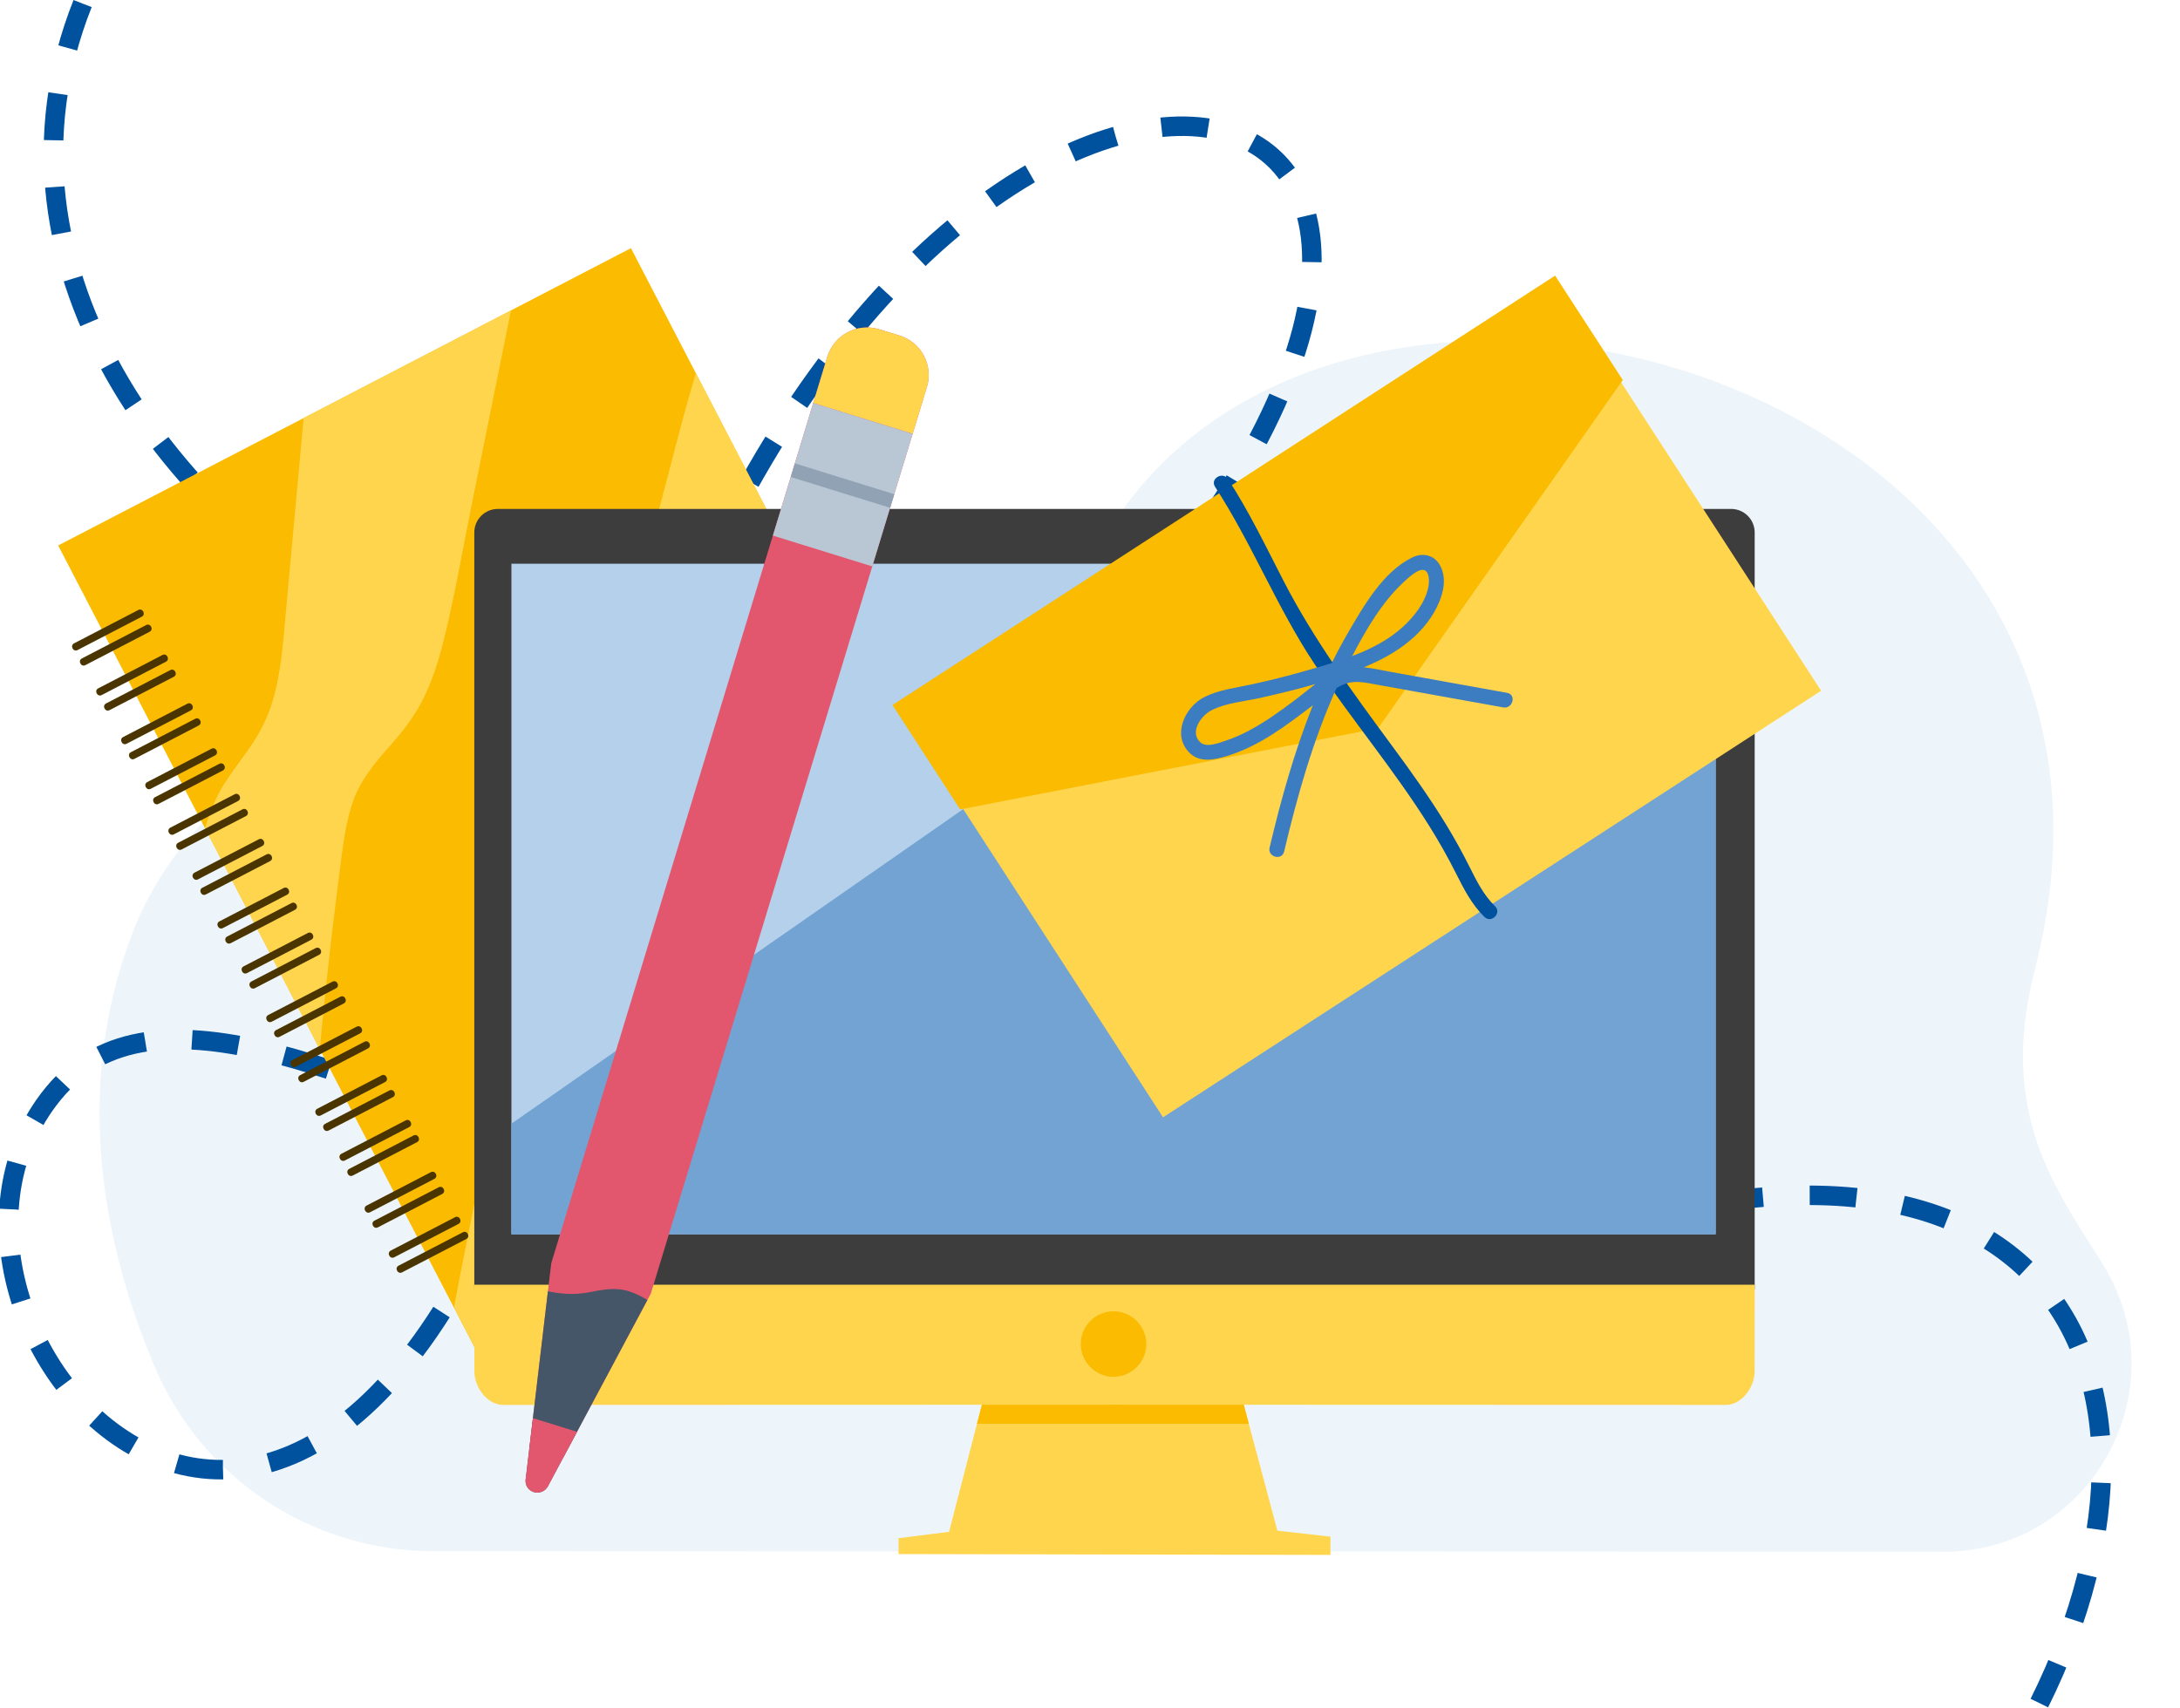 <svg width="559" height="438" viewBox="0 0 559 438" fill="none" xmlns="http://www.w3.org/2000/svg">
  <path
    d="M498.299 397.954L111.117 397.825C79.873 397.818 51.666 379.095 39.559 350.291C27.003
      320.431 18.13 279.888 34.169 238.739C38.549 227.51 45.495 217.367 54.148 208.636C85.999
      176.468 140.88 163.477 175.031 186.148C193.522 198.424 252.851 186.558 284.528 135.736
      C340.342 46.186 522.202 87.153 526.453 208.636C526.893 221.117 525.451 234.449 521.807
      248.586C512.182 285.901 527.242 304.927 539.243 324.265C559.192 356.41 536.139 397.969
      498.314 397.962L498.299 397.954Z"
    fill="#EDF5FB"
  />
  <path
    d="M21.177 0.924C-32.648 136.274 218.533 272.137 311.658 131.147C404.783 -9.843 209.135
      -19.686 151.893 232.609C94.651 484.904 -37.355 342.538 13.701 280.417C64.757 218.296
      226.222 389.193 374.88 327.67C523.538 266.147 565.914 350.169 522.94 436.762"
    stroke="#00519E"
    stroke-dasharray="12 12"
    stroke-miterlimit="10"
    stroke-width="5"
  />
  <path
    d="M161.786 63.642L14.919 139.891L122.853 347.789L269.721 271.54L161.786 63.642Z"
    fill="#FABB00"
  />
  <path
    d="M176.766 101.42C173.129 114.139 170.156 127.039 166.446 139.733C164.638 145.921 162.6
      152.054 160.085 157.994C157.633 163.79 154.627 169.312 151.541 174.787C145.518 185.472 139.519
      196.138 136.962 208.257C134.367 220.57 134.14 233.279 132.627 245.741C129.585 270.779 124.235
      295.449 119.33 320.169C118.327 325.22 117.343 330.272 116.407 335.337L122.866 347.777L177.611
      319.35C180.358 315.337 182.381 310.909 183.716 306.191C186.937 294.848 186.599 282.913 187.605
      271.257C188.806 257.322 192.251 243.72 196.132 230.319C200.088 216.655 204.289 203.078 207.762
      189.275C209.905 180.745 211.864 172.168 213.673 163.56L178.426 95.68C177.863 97.59 177.309
      99.495 176.763 101.412L176.766 101.42ZM87.402 221.126C88.089 215.881 88.749 210.573 90.514
      205.559C92.382 200.252 95.782 196.051 99.467 191.888C102.917 187.987 106.134 184.038 108.469
      179.352C110.733 174.8 112.318 169.945 113.57 165.027C116.492 153.544 118.469 141.776 120.81
      130.168C124.219 113.312 127.627 96.452 131.031 79.598L77.849 107.213C77.141 114.943 76.434
      122.672 75.728 130.406C74.897 139.46 74.073 148.506 73.243 157.561C72.545 165.244 72.04
      173.077 69.687 180.469C68.501 184.199 66.779 187.639 64.6 190.887C62.399 194.186 59.906
      197.282 57.757 200.612C55.366 204.316 53.74 208.282 52.58 212.412L82.001 269.078C82.399
      264.85 82.811 260.622 83.251 256.401C84.469 244.623 85.851 232.863 87.402 221.126Z"
    fill="#FFD54D"
  />
  <path
    d="M35.474 156.434L18.989 164.994C17.884 165.568 18.776 167.291 19.88 166.713L36.365
      158.153C37.47 157.579 36.578 155.856 35.474 156.434Z"
    fill="#4A3500"
  />
  <path
    d="M37.482 160.301L20.997 168.861C19.892 169.434 20.784 171.157 21.887 170.579L38.373
      162.019C39.478 161.445 38.586 159.723 37.482 160.301Z"
    fill="#4A3500"
  />
  <path
    d="M41.667 167.976L25.182 176.536C24.077 177.11 24.97 178.833 26.073 178.255L42.558
      169.695C43.663 169.121 42.771 167.399 41.667 167.976Z"
    fill="#4A3500"
  />
  <path
    d="M43.677 171.847L27.192 180.407C26.086 180.981 26.977 182.699 28.082 182.125L44.568
      173.565C45.673 172.991 44.78 171.269 43.677 171.847Z"
    fill="#4A3500"
  />
  <path
    d="M48.053 180.467L31.567 189.027C30.462 189.601 31.353 191.319 32.458 190.745L48.944
      182.185C50.049 181.611 49.156 179.889 48.053 180.467Z"
    fill="#4A3500"
  />
  <path
    d="M50.062 184.337L33.577 192.897C32.471 193.471 33.364 195.194 34.468 194.616L50.953
      186.056C52.058 185.482 51.166 183.759 50.062 184.337Z"
    fill="#4A3500"
  />
  <path
    d="M54.248 192.013L37.762 200.573C36.657 201.147 37.55 202.869 38.653 202.292L55.138
      193.731C56.244 193.158 55.351 191.435 54.248 192.013Z"
    fill="#4A3500"
  />
  <path
    d="M56.255 195.879L39.77 204.439C38.665 205.013 39.557 206.736 40.661 206.158L57.146
      197.598C58.251 197.024 57.359 195.301 56.255 195.879Z"
    fill="#4A3500"
  />
  <path
    d="M60.166 203.698L43.68 212.258C42.575 212.832 43.468 214.555 44.571 213.977L61.056
      205.417C62.161 204.843 61.269 203.12 60.166 203.698Z"
    fill="#4A3500"
  />
  <path
    d="M62.175 207.569L45.69 216.129C44.584 216.702 45.477 218.425 46.58 217.847L63.066
      209.287C64.171 208.713 63.278 206.991 62.175 207.569Z"
    fill="#4A3500"
  />
  <path
    d="M66.36 215.244L49.875 223.804C48.769 224.378 49.662 226.101 50.765 225.523L67.251
      216.963C68.356 216.389 67.463 214.667 66.36 215.244Z"
    fill="#4A3500"
  />
  <path
    d="M68.37 219.115L51.884 227.675C50.779 228.249 51.672 229.971 52.775 229.393L69.26
      220.833C70.366 220.259 69.473 218.537 68.37 219.115Z"
    fill="#4A3500"
  />
  <path
    d="M72.746 227.735L56.26 236.295C55.155 236.869 56.048 238.591 57.151 238.013L73.636
      229.453C74.742 228.879 73.849 227.157 72.746 227.735Z"
    fill="#4A3500"
  />
  <path
    d="M74.755 231.605L58.27 240.165C57.164 240.739 58.055 242.457 59.16 241.884L75.646
      233.324C76.751 232.75 75.858 231.027 74.755 231.605Z"
    fill="#4A3500"
  />
  <path
    d="M78.938 239.277L62.453 247.837C61.348 248.411 62.24 250.133 63.344 249.555L79.829
      240.995C80.934 240.422 80.042 238.699 78.938 239.277Z"
    fill="#4A3500"
  />
  <path
    d="M80.948 243.147L64.463 251.707C63.357 252.281 64.25 254.004 65.353 253.426L81.838
      244.866C82.944 244.292 82.051 242.569 80.948 243.147Z"
    fill="#4A3500"
  />
  <path
    d="M85.265 251.75L68.779 260.31C67.674 260.884 68.567 262.606 69.67 262.028L86.155
      253.468C87.261 252.894 86.368 251.172 85.265 251.75Z"
    fill="#4A3500"
  />
  <path
    d="M87.274 255.62L70.789 264.18C69.684 264.754 70.576 266.476 71.68 265.898L88.165 257.338
      C89.27 256.764 88.379 255.046 87.274 255.62Z"
    fill="#4A3500"
  />
  <path
    d="M91.459 263.296L74.974 271.856C73.869 272.43 74.76 274.148 75.865 273.574L92.35 265.014
      C93.456 264.44 92.563 262.718 91.459 263.296Z"
    fill="#4A3500"
  />
  <path
    d="M93.469 267.166L76.984 275.726C75.878 276.3 76.769 278.018 77.874 277.444L94.359
      268.884C95.465 268.311 94.572 266.588 93.469 267.166Z"
    fill="#4A3500"
  />
  <path
    d="M97.845 275.786L81.359 284.346C80.254 284.92 81.147 286.642 82.25 286.065L98.736
      277.505C99.841 276.931 98.948 275.208 97.845 275.786Z"
    fill="#4A3500"
  />
  <path
    d="M99.855 279.656L83.369 288.216C82.264 288.79 83.156 290.513 84.26 289.935L100.745
      281.375C101.851 280.801 100.958 279.078 99.855 279.656Z"
    fill="#4A3500"
  />
  <path
    d="M104.038 287.328L87.553 295.888C86.448 296.462 87.34 298.185 88.444 297.607L104.929
      289.047C106.034 288.473 105.142 286.75 104.038 287.328Z"
    fill="#4A3500"
  />
  <path
    d="M106.047 291.199L89.562 299.759C88.457 300.333 89.348 302.051 90.453 301.477L106.938
      292.917C108.043 292.343 107.151 290.621 106.047 291.199Z"
    fill="#4A3500"
  />
  <path
    d="M110.488 300.617L94.002 309.177C92.897 309.751 93.788 311.47 94.893 310.896L111.379
      302.336C112.484 301.762 111.591 300.04 110.488 300.617Z"
    fill="#4A3500"
  />
  <path
    d="M112.497 304.488L96.012 313.048C94.907 313.622 95.799 315.344 96.903 314.766L113.388
      306.206C114.493 305.632 113.601 303.91 112.497 304.488Z"
    fill="#4A3500"
  />
  <path
    d="M116.682 312.164L100.197 320.724C99.092 321.298 99.984 323.02 101.088 322.442L117.573
      313.882C118.678 313.308 117.786 311.586 116.682 312.164Z"
    fill="#4A3500"
  />
  <path
    d="M118.69 316.03L102.205 324.59C101.099 325.164 101.992 326.886 103.096 326.308L119.581
      317.748C120.686 317.175 119.793 315.452 118.69 316.03Z"
    fill="#4A3500"
  />
  <path fill-rule="evenodd" clip-rule="evenodd"
    d="M449.941 316.54V147.775V136.555C449.941 133.219 447.234 130.519 443.892 130.519H127.671
      C124.329 130.519 121.622 133.219 121.622 136.555V330.623H449.941V316.546V316.54Z"
    fill="#3D3D3D"
  />
  <path
    clip-rule="evenodd"
    d="M230.417 398.554L230.405 394.479L243.363 392.85L252.185 358.682L318.493 358.664L327.551
      392.553L341.157 394.085V398.772L230.411 398.554H230.417Z"
    fill="#FFD54D"
    fill-rule="evenodd"
  />
  <path
    clip-rule="evenodd"
    d="M250.52 365.143L252.191 358.676L318.499 358.658L320.231 365.143H250.52Z"
    fill-rule="evenodd"
    fill="#FABB00"
  />
  <path
    d="M439.932 144.572H131.14V316.54H439.932V144.572Z"
    fill="#B4D0EA"
  />
  <path
    d="M337.367 144.572L131.14 288.178V316.54H439.932V144.572H337.367Z"
    fill="#72A3D3"
  />
  <path
    d="M285.875 329.485H121.616L121.64 351.676C121.622 355.763 124.922 360.293 129.009 360.305
      L285.778 360.256L442.56 360.305C446.647 360.287 449.947 355.757 449.929 351.676L449.953 329.485
      H285.875Z"
    fill="#FFD54D"
  />
  <path
    clip-rule="evenodd"
    d="M285.53 336.297C290.162 336.297 293.929 340.057 293.929 344.683C293.929 349.309 290.162
      353.087 285.53 353.087C280.898 353.087 277.138 349.327 277.138 344.683C277.138 340.039 280.892
      336.297 285.53 336.297Z"
    fill-rule="evenodd"
    fill="#FABB00"
  />
  <path
    d="M398.454 71.454L229.705 180.841L298.223 286.543L466.972 177.155L398.454 71.454Z"
    fill="#FFD54D"
  />
  <path
    d="M353.361 186.773L246.204 207.576L228.853 180.808L398.764 70.684L416.117 97.457L353.361
      186.773Z"
    fill="#FABB00"
  />
  <path
    d="M383.357 232.404C380.395 229.522 378.599 225.863 376.769 222.21C374.96 218.597 373.008
      215.069 370.906 211.617C366.601 204.541 361.772 197.806 356.86 191.148C346.787 177.485 336.862
      163.998 329.069 148.861C324.549 140.083 320.281 131.166 314.89 122.876C313.538 120.802 310.21
      122.762 311.573 124.851C321.101 139.502 327.474 155.899 337.193 170.461C346.562 184.493 357.482
      197.438 366.444 211.748C368.901 215.668 371.184 219.691 373.266 223.822C375.321 227.901 377.347
      231.945 380.659 235.168C382.437 236.903 385.145 234.145 383.358 232.408L383.357 232.404Z"
    fill="#00519E"
  />
  <path
    d="M386.473 177.689L356.34 172.265C354.177 171.877 351.933 171.341 349.701 171.129C350.156
      170.943 350.606 170.754 351.055 170.56C358.592 167.312 365.792 162.18 369.044 154.372C370.226
      151.54 370.808 148.379 369.491 145.474C368.145 142.499 365.109 141.545 362.184 142.949C354.708
      146.543 349.686 155.373 345.674 162.251C344.181 164.809 342.8 167.417 341.486 170.061C339.222
      170.768 336.955 171.41 334.748 172.045C330.107 173.379 325.424 174.553 320.703 175.571C316.737
      176.427 312.57 176.914 308.898 178.735C303.881 181.224 300.361 188.522 305.086 193.128C307.704
      195.681 311.502 194.843 314.628 193.888C318.766 192.625 322.657 190.627 326.295 188.315C329.885
      186.029 333.264 183.438 336.656 180.871C331.908 192.672 328.478 205.031 325.552 217.381C324.978
      219.799 328.711 220.8 329.28 218.378C332.663 204.099 336.674 189.85 342.722 176.453C343.414
      176.043 344.121 175.673 344.864 175.398C347.381 174.459 349.958 175.03 352.514 175.49C363.504
      177.464 374.486 179.443 385.473 181.421C387.906 181.861 388.916 178.13 386.47 177.694L386.473
      177.689ZM359.868 149.339C360.929 148.353 364.04 145.313 365.515 146.367C366.67 147.198 366.481
      149.598 366.217 150.767C365.355 154.629 362.65 158.092 359.796 160.708C356.071 164.122 351.514
      166.447 346.733 168.261C350.247 161.529 354.349 154.467 359.872 149.334L359.868 149.339Z
      M320.61 187.187C318.626 188.261 316.571 189.194 314.427 189.906C312.636 190.499 309.405
      191.867 307.785 190.368C304.923 187.714 308.053 183.524 310.538 182.22C314.292 180.247
      319.006 179.905 323.09 178.997C327.819 177.947 332.59 176.796 337.299 175.427C335.535 176.76
      333.839 178.2 332.155 179.466C328.45 182.25 324.688 184.987 320.602 187.193L320.61 187.187Z"
    fill="#3C7CC1"
  />
  <path
    d="M141.347 323.988L163.886 249.974L198.181 137.347L198.873 135.08L199.241 133.882L202.757
      122.323L203.819 118.831L207.468 106.822L208.527 103.346L212.136 91.498C213.852 85.898
      219.786 82.733 225.387 84.439L230.611 86.033C236.224 87.733 239.384 93.669 237.67 99.274
      L234.027 111.243L232.966 114.724L229.31 126.731L228.249 130.213L224.732 141.772L223.673
      145.247L202.69 214.149L166.884 331.757L144.386 373.883L135.76 371.25L141.354 323.979L141.347
      323.988Z"
    fill="#E3576E"
  />
  <path
    d="M225.389 84.453L230.61 86.044C236.221 87.749 239.386 93.684 237.67 99.284L234.023
      111.255L208.527 103.357L212.136 91.509C213.85 85.904 219.784 82.739 225.389 84.453Z"
    fill="#FFD54D"
  />
  <path
    d="M140.491 331.161C143.848 331.853 147.255 332.115 150.66 331.484C154.368 330.782 157.789
      329.993 161.495 331.235C163.091 331.778 164.587 332.519 166.005 333.388L164.312 336.566
      L140.502 381.164C139.789 382.496 138.213 383.118 136.782 382.636C136.599 382.57 136.426
      382.493 136.26 382.398C135.234 381.81 134.638 380.658 134.783 379.46L140.069 334.781L140.493
      331.165L140.491 331.161Z"
    fill="#445667"
  />
  <path
    d="M136.644 363.689L147.961 367.199L146.217 370.465L140.502 381.165C139.789 382.496 138.213
      383.118 136.782 382.636C136.599 382.57 136.426 382.493 136.26 382.398C135.234 381.81 134.638
      380.658 134.783 379.46L136.213 367.365L136.65 363.691L136.644 363.689Z"
    fill="#E3576E"
  />
  <path
    d="M198.173 137.351L198.871 135.086L199.239 133.888L202.759 122.327L203.821 118.834L207.47
      106.826L208.527 103.357L234.031 111.261L232.97 114.743L229.308 126.747L228.246 130.229L224.73
      141.788L223.671 145.264L198.179 137.353L198.173 137.351Z"
    fill="#B9C6D4"
  />
  <path
    d="M202.759 122.327L203.821 118.835L229.308 126.747L228.246 130.229L202.759 122.327Z"
    fill="#90A2B3"
  />
</svg>
